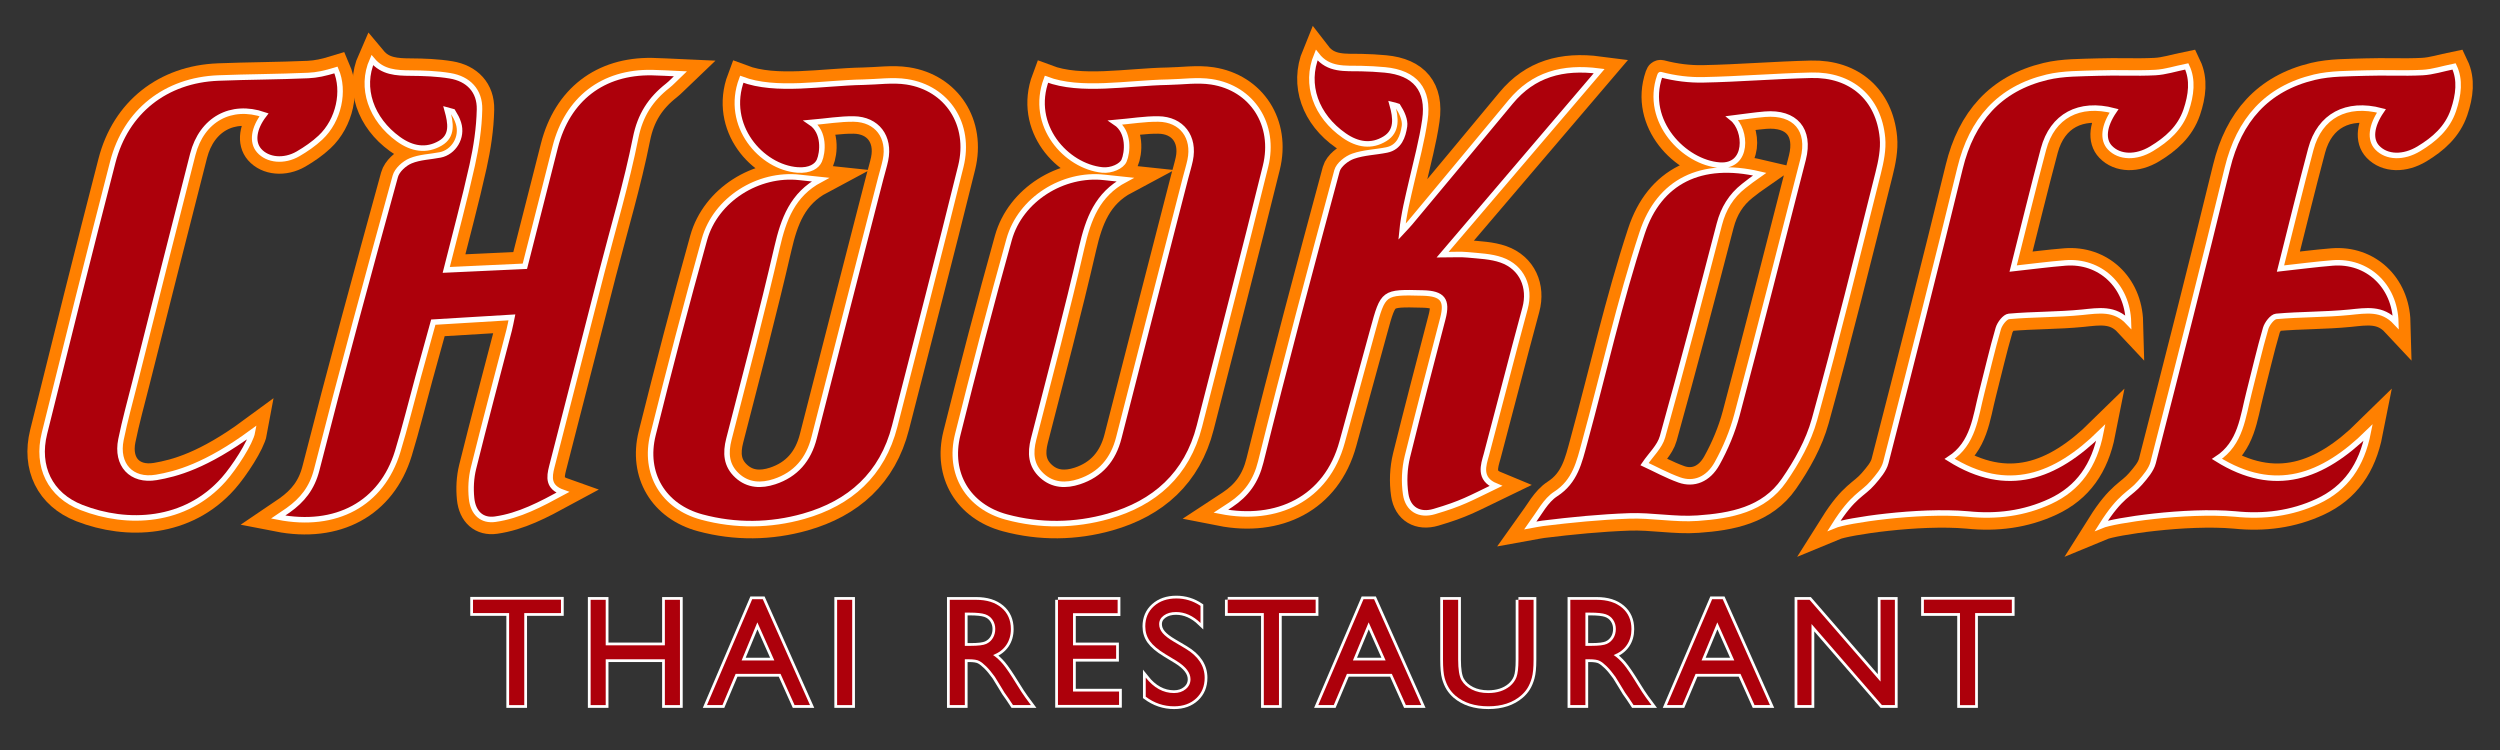 <?xml version="1.0" encoding="UTF-8"?> <!-- Generator: Adobe Illustrator 16.0.4, SVG Export Plug-In . SVG Version: 6.00 Build 0) --> <svg xmlns="http://www.w3.org/2000/svg" xmlns:xlink="http://www.w3.org/1999/xlink" version="1.1" id="Ebene_1" x="0px" y="0px" width="340.16px" height="102.05px" viewBox="0 0 340.16 102.05" xml:space="preserve"><rect x="0" y="0" width="340.16" height="102.05" fill="#333333" stroke="none"/> <g> <path fill="#AD000B" stroke="#FFFFFF" stroke-width="0.75" stroke-miterlimit="10" d="M64.36,81.593h11.967v1.825h-4.994v12.521 h-2.061V83.418H64.36V81.593z"></path> <path fill="#AD000B" stroke="#FFFFFF" stroke-width="0.75" stroke-miterlimit="10" d="M90.465,81.613h2.051v14.325h-2.051v-6.234 h-8.05v6.234h-2.051V81.613h2.051v6.193h8.05V81.613z"></path> <path fill="#AD000B" stroke="#FFFFFF" stroke-width="0.75" stroke-miterlimit="10" d="M102.348,81.531h1.441l6.423,14.407h-2.1 l-1.908-4.246h-6.112l-1.79,4.246h-2.107L102.348,81.531z M105.36,89.868l-2.311-5.189l-2.144,5.189H105.36z"></path> <path fill="#AD000B" stroke="#FFFFFF" stroke-width="0.75" stroke-miterlimit="10" d="M113.901,81.613h2.051v14.325h-2.051V81.613z "></path> <path fill="#AD000B" stroke="#FFFFFF" stroke-width="0.75" stroke-miterlimit="10" d="M129.227,95.938V81.613h3.589 c1.449,0,2.6,0.358,3.451,1.077c0.851,0.717,1.276,1.688,1.276,2.912c0,0.834-0.209,1.555-0.626,2.163 c-0.416,0.608-1.015,1.062-1.794,1.364c0.458,0.301,0.905,0.711,1.343,1.23c0.438,0.519,1.053,1.425,1.846,2.717 c0.499,0.813,0.898,1.426,1.2,1.836l0.759,1.025h-2.44l-0.625-0.944c-0.021-0.034-0.062-0.093-0.123-0.175l-0.399-0.563 l-0.635-1.047l-0.687-1.118c-0.423-0.588-0.811-1.057-1.163-1.404s-0.671-0.6-0.955-0.752c-0.284-0.154-0.761-0.23-1.432-0.23 h-0.534v6.234H129.227z M131.893,83.356h-0.615v4.521h0.779c1.04,0,1.752-0.088,2.138-0.266c0.387-0.179,0.688-0.446,0.902-0.806 c0.216-0.358,0.323-0.768,0.323-1.226c0-0.451-0.119-0.859-0.358-1.225c-0.24-0.365-0.576-0.624-1.01-0.774 C133.617,83.432,132.897,83.356,131.893,83.356z"></path> <path fill="#AD000B" stroke="#FFFFFF" stroke-width="0.75" stroke-miterlimit="10" d="M143.949,81.613h8.121v1.825H146v4.368h5.865 v1.835H146v4.451h6.265v1.824h-8.315V81.613z"></path> <path fill="#AD000B" stroke="#FFFFFF" stroke-width="0.75" stroke-miterlimit="10" d="M160.098,89.936l-1.559-0.946 c-0.979-0.597-1.673-1.184-2.087-1.762c-0.415-0.578-0.62-1.242-0.62-1.994c0-1.129,0.39-2.045,1.173-2.748 c0.784-0.704,1.801-1.057,3.052-1.057c1.195,0,2.292,0.336,3.29,1.008v2.328c-1.031-0.994-2.142-1.49-3.331-1.49 c-0.671,0-1.222,0.155-1.652,0.465c-0.431,0.311-0.645,0.706-0.645,1.189c0,0.43,0.158,0.831,0.475,1.206 c0.317,0.374,0.827,0.768,1.53,1.179l1.566,0.928c1.748,1.043,2.622,2.371,2.622,3.984c0,1.148-0.386,2.082-1.154,2.8 s-1.77,1.077-3,1.077c-1.415,0-2.702-0.436-3.864-1.306v-2.604c1.107,1.403,2.388,2.105,3.844,2.105 c0.643,0,1.178-0.18,1.605-0.537s0.642-0.805,0.642-1.344C161.984,91.546,161.354,90.719,160.098,89.936z"></path> <path fill="#AD000B" stroke="#FFFFFF" stroke-width="0.75" stroke-miterlimit="10" d="M167.047,81.593h11.966v1.825h-4.992v12.521 h-2.062V83.418h-4.911V81.593z"></path> <path fill="#AD000B" stroke="#FFFFFF" stroke-width="0.75" stroke-miterlimit="10" d="M185.522,81.531h1.441l6.424,14.407h-2.1 l-1.908-4.246h-6.111l-1.79,4.246h-2.108L185.522,81.531z M188.536,89.868l-2.311-5.189l-2.145,5.189H188.536z"></path> <path fill="#AD000B" stroke="#FFFFFF" stroke-width="0.75" stroke-miterlimit="10" d="M206.603,81.613h2.061v8.132 c0,1.101-0.08,1.931-0.242,2.491c-0.159,0.561-0.357,1.026-0.594,1.399c-0.234,0.373-0.525,0.706-0.866,1 c-1.136,0.978-2.618,1.467-4.45,1.467c-1.866,0-3.363-0.486-4.491-1.457c-0.341-0.301-0.632-0.637-0.866-1.01 c-0.236-0.373-0.43-0.829-0.586-1.369c-0.152-0.539-0.229-1.388-0.229-2.543v-8.11h2.062v8.132c0,1.347,0.153,2.282,0.461,2.809 c0.308,0.527,0.776,0.949,1.404,1.267c0.629,0.318,1.371,0.478,2.226,0.478c1.218,0,2.208-0.318,2.974-0.954 c0.402-0.342,0.694-0.745,0.871-1.21c0.178-0.465,0.268-1.262,0.268-2.389V81.613z"></path> <path fill="#AD000B" stroke="#FFFFFF" stroke-width="0.75" stroke-miterlimit="10" d="M213.665,95.938V81.613h3.59 c1.448,0,2.598,0.358,3.451,1.077c0.85,0.717,1.275,1.688,1.275,2.912c0,0.834-0.208,1.555-0.625,2.163 c-0.418,0.608-1.016,1.062-1.795,1.364c0.459,0.301,0.905,0.711,1.344,1.23c0.438,0.519,1.053,1.425,1.846,2.717 c0.499,0.813,0.898,1.426,1.199,1.836l0.759,1.025h-2.44l-0.624-0.944c-0.021-0.034-0.062-0.093-0.123-0.175l-0.399-0.563 l-0.635-1.047l-0.688-1.118c-0.423-0.588-0.811-1.057-1.162-1.404c-0.354-0.348-0.672-0.6-0.955-0.752 c-0.285-0.154-0.762-0.23-1.434-0.23h-0.533v6.234H213.665z M216.331,83.356h-0.615v4.521h0.779c1.039,0,1.752-0.088,2.139-0.266 c0.386-0.179,0.686-0.446,0.902-0.806c0.215-0.358,0.322-0.768,0.322-1.226c0-0.451-0.119-0.859-0.358-1.225 s-0.575-0.624-1.009-0.774C218.056,83.432,217.337,83.356,216.331,83.356z"></path> <path fill="#AD000B" stroke="#FFFFFF" stroke-width="0.75" stroke-miterlimit="10" d="M232.962,81.531h1.441l6.424,14.407h-2.1 l-1.908-4.246h-6.111l-1.791,4.246h-2.107L232.962,81.531z M235.976,89.868l-2.311-5.189l-2.145,5.189H235.976z"></path> <path fill="#AD000B" stroke="#FFFFFF" stroke-width="0.75" stroke-miterlimit="10" d="M255.876,81.613h1.949v14.325h-1.764 l-9.578-11.033v11.033h-1.928V81.613h1.662l9.658,11.126V81.613z"></path> <path fill="#AD000B" stroke="#FFFFFF" stroke-width="0.75" stroke-miterlimit="10" d="M261.771,81.593h11.967v1.825h-4.994v12.521 h-2.061V83.418h-4.912V81.593z"></path> </g> <g> <path fill-rule="evenodd" clip-rule="evenodd" fill="#AD000B" stroke="#FF8000" stroke-width="4" stroke-miterlimit="10" d=" M301.646,62.437c7.875,4.92,14.38,2.489,20.578-3.601c-0.891,4.513-3.045,7.59-6.875,9.375c-3.56,1.658-7.338,2.128-11.224,1.724 c-6.812-0.601-16.562,0.899-18.18,1.57c2.638-4.192,3.831-4.174,5.255-5.831c0.707-0.822,1.51-1.737,1.768-2.739 c3.43-13.342,6.839-26.689,10.105-40.073c1.584-6.487,5.316-10.797,11.833-12.356c2.241-0.537,4.64-0.483,6.97-0.565 c2.575-0.091,5.16,0.062,7.732-0.069c1.377-0.07,2.735-0.519,4.306-0.838c0.868,1.825,0.612,3.896-0.091,5.973 c-0.818,2.414-2.609,3.971-4.703,5.235c-2.105,1.271-4.365,1.198-5.654-0.148c-1.049-1.093-0.842-2.957,0.561-5.012 c-4.74-1.253-8.396,0.673-9.605,5.202c-1.418,5.314-2.714,10.66-4.131,16.26c2.518-0.275,4.803-0.584,7.096-0.767 c4.703-0.376,8.465,3.078,8.596,8.074c-1.869-2.001-4.038-1.59-6.297-1.364c-3.307,0.331-6.652,0.269-9.963,0.562 c-0.545,0.048-1.262,0.99-1.454,1.648c-0.839,2.874-1.501,5.798-2.249,8.698C305.161,56.717,304.91,60.321,301.646,62.437z"></path> <path fill-rule="evenodd" clip-rule="evenodd" fill="#AD000B" stroke="#FF8000" stroke-width="4" stroke-miterlimit="10" d=" M60.844,14.978c0.492,1.772,0.785,3.501-0.926,4.504c-1.915,1.124-3.872,0.781-5.713-0.551c-3.713-2.686-5.219-6.988-3.55-10.756 c1.396,1.672,3.271,1.756,5.221,1.769c1.79,0.012,3.603,0.076,5.363,0.368c2.496,0.416,4.058,2.047,4.006,4.568 c-0.052,2.547-0.443,5.122-0.997,7.616c-1.05,4.729-2.323,9.408-3.532,14.228c3.581-0.166,6.981-0.322,10.699-0.495 c0.845-3.313,1.801-7.068,2.757-10.823c0.457-1.797,0.911-3.595,1.37-5.392c1.674-6.553,6.472-10.251,13.167-10.137 c1.115,0.019,2.229,0.095,3.86,0.167c-0.81,0.771-1.227,1.238-1.711,1.619c-2.334,1.829-3.756,3.998-4.371,7.092 c-1.224,6.16-3.047,12.2-4.613,18.293c-2.268,8.818-4.527,17.639-6.793,26.458c-0.367,1.43-0.525,2.773,1.492,3.489 c-2.979,1.614-5.911,3.184-9.199,3.651c-1.764,0.251-3.002-0.798-3.21-2.844c-0.137-1.343-0.065-2.777,0.26-4.085 c1.556-6.284,3.231-12.537,4.859-18.803c0.144-0.555,0.239-1.119,0.367-1.729c-3.562,0.215-6.927,0.418-10.692,0.646 c-0.598,2.161-1.33,4.786-2.051,7.414c-0.932,3.403-1.771,6.835-2.801,10.208c-2.172,7.11-8.398,10.436-16.264,8.899 c0.522-0.354,0.949-0.627,1.36-0.922c1.941-1.385,3.256-3.004,3.897-5.52c3.404-13.348,7.033-26.64,10.688-39.922 c0.233-0.848,1.226-1.746,2.08-2.102c1.24-0.517,2.682-0.543,4.032-0.809c1.819-0.357,3.102-2.386,2.478-4.329 c-0.2-0.623-0.387-0.928-0.765-1.559L60.844,14.978z"></path> <path fill-rule="evenodd" clip-rule="evenodd" fill="#AD000B" stroke="#FF8000" stroke-width="4" stroke-miterlimit="10" d=" M235.681,16.081c1.991,1.591,2.241,6.685-1.721,6.385c-4.764-0.36-10.277-5.94-8.129-12.125c0.055-0.157,0.075-0.2,0.127-0.187 c1.979,0.521,3.906,0.747,5.765,0.71c4.909-0.097,9.812-0.508,14.722-0.625c5.443-0.129,9.182,3.141,9.691,8.516 c0.148,1.563-0.193,3.229-0.583,4.777c-2.821,11.201-5.585,22.422-8.671,33.553c-0.811,2.928-2.4,5.761-4.145,8.284 c-2.766,4.004-7.3,4.819-11.75,5.136c-3.085,0.221-6.225-0.417-9.325-0.306c-3.929,0.142-7.857,0.527-11.766,1.01 c-0.459,0.057-0.804,0.14-1.673,0.296c1.276-1.771,2.101-3.421,3.46-4.297c2.651-1.708,3.202-4.356,3.919-6.972 c2.605-9.519,4.753-19.183,7.834-28.543c2.31-7.02,8.012-9.87,15.994-7.995c-0.931,0.646-1.494,1.08-2.18,1.62 c-1.705,1.342-2.752,3.053-3.308,5.188c-2.511,9.662-5.057,19.316-7.737,28.933c-0.369,1.325-1.568,2.421-2.445,3.71 c1.439,0.665,3.035,1.544,4.73,2.152c1.971,0.706,3.932-0.043,5.15-2.241c1.146-2.068,2.09-4.32,2.698-6.604 c3.081-11.575,6.033-23.185,9.007-34.79c1.026-4.008-1.079-6.467-5.21-6.125C238.729,15.659,237.329,15.878,235.681,16.081z"></path> <path fill-rule="evenodd" clip-rule="evenodd" fill="#AD000B" stroke="#FF8000" stroke-width="4" stroke-miterlimit="10" d=" M153.079,24.439c-3.787,2.02-5.008,5.386-5.891,9.213c-2.016,8.739-4.322,17.413-6.553,26.103 c-0.484,1.888-0.374,3.576,1.123,4.955c1.492,1.374,3.301,1.407,5.074,0.826c2.895-0.95,4.645-2.999,5.4-5.979 c2.998-11.781,6.042-23.553,9.071-35.326c0.208-0.812,0.46-1.612,0.633-2.431c0.665-3.146-1.14-5.571-4.33-5.609 c-1.839-0.022-3.68,0.29-5.825,0.479c1.926,1.29,1.637,4.104,1.162,5.19c-0.325,0.742-1.692,1.397-2.973,1.265 c-4.907-0.507-9.943-6.047-7.585-12.341c4.655,1.758,11.01,0.498,16.53,0.398c1.975-0.035,3.99-0.346,5.915-0.052 c5.534,0.845,8.761,5.823,7.364,11.492c-2.911,11.807-5.996,23.569-8.996,35.354c-1.674,6.574-6.103,10.487-12.383,12.268 c-4.542,1.286-9.27,1.347-13.869,0.106c-5.239-1.413-7.952-5.934-6.637-11.202c2.219-8.886,4.537-17.749,6.999-26.569 c1.521-5.45,7.341-9.078,12.968-8.439C151.21,24.246,152.145,24.34,153.079,24.439z"></path> <path fill-rule="evenodd" clip-rule="evenodd" fill="#AD000B" stroke="#FF8000" stroke-width="4" stroke-miterlimit="10" d=" M111.621,24.439c-3.787,2.02-5.008,5.386-5.891,9.213c-2.016,8.739-4.322,17.413-6.553,26.103 c-0.484,1.888-0.374,3.576,1.123,4.955c1.492,1.374,3.301,1.407,5.074,0.826c2.895-0.95,4.645-2.999,5.4-5.979 c2.998-11.781,6.042-23.553,9.071-35.326c0.208-0.812,0.46-1.612,0.633-2.431c0.665-3.146-1.14-5.571-4.33-5.609 c-1.839-0.022-3.68,0.29-5.825,0.479c1.926,1.29,1.637,4.104,1.162,5.19c-0.325,0.742-1.274,1.39-2.973,1.265 c-4.92-0.362-9.943-6.047-7.585-12.341c4.655,1.758,11.01,0.498,16.53,0.398c1.975-0.035,3.99-0.346,5.915-0.052 c5.534,0.845,8.761,5.823,7.364,11.492c-2.911,11.807-5.996,23.569-8.996,35.354c-1.674,6.574-6.103,10.487-12.383,12.268 c-4.542,1.286-9.27,1.347-13.869,0.106c-5.239-1.413-7.952-5.934-6.637-11.202c2.219-8.886,4.537-17.749,6.999-26.569 c1.521-5.45,7.341-9.078,12.968-8.439C109.751,24.246,110.686,24.34,111.621,24.439z"></path> <path fill-rule="evenodd" clip-rule="evenodd" fill="#AD000B" stroke="#FF8000" stroke-width="4" stroke-miterlimit="10" d=" M203.521,66.125c-3.593,1.734-4.625,2.375-8.375,3.479c-2.011,0.592-3.57-0.301-3.882-2.363c-0.251-1.662-0.171-3.479,0.233-5.116 c1.564-6.328,3.173-12.465,4.823-18.783c0.66-2.527-0.039-3.407-2.699-3.476c-5.418-0.14-5.412-0.138-6.82,5.021 c-1.389,5.088-2.799,10.171-4.186,15.26c-2.115,7.765-8.907,10.918-16.51,9.418c0.536-0.352,0.958-0.621,1.374-0.898 c2.118-1.407,3.41-3.18,4.066-5.816c3.292-13.245,6.814-26.433,10.37-39.609c0.223-0.82,1.318-1.679,2.195-1.986 c1.445-0.509,3.055-0.541,4.578-0.851c1.717-0.35,2.205-1.856,2.412-3.225c0.125-0.828-0.353-1.883-0.899-2.727 c-0.203-0.078-0.531-0.156-0.771-0.214c0.512,1.83,0.699,3.6-0.979,4.637c-1.843,1.139-3.741,0.832-5.547-0.426 c-3.843-2.673-5.404-6.939-3.75-10.959c1.607,2.087,3.869,1.793,6.051,1.84c1.078,0.023,2.156,0.079,3.23,0.181 c4.104,0.388,6.042,2.677,5.445,6.798c-0.408,2.83-1.167,5.61-1.809,8.404c-0.507,2.203-1.072,4.393-1.309,6.798 c0.365-0.396,0.75-0.776,1.095-1.19c4.569-5.481,9.141-10.96,13.69-16.456c3.082-3.721,7.064-4.838,12.044-4.189 c-7.093,8.315-14.022,16.44-21.308,24.981c1.467,0,2.459-0.079,3.436,0.019c1.539,0.155,3.148,0.195,4.58,0.702 c2.798,0.99,3.982,3.705,3.208,6.561c-1.85,6.822-3.438,13.087-5.261,19.916C201.855,63.25,201.146,65.146,203.521,66.125z"></path> <path fill-rule="evenodd" clip-rule="evenodd" fill="#AD000B" stroke="#FF8000" stroke-width="4" stroke-miterlimit="10" d=" M265.271,62.437c7.875,4.92,14.38,2.489,20.578-3.601c-0.891,4.513-3.045,7.59-6.875,9.375c-3.56,1.658-7.338,2.128-11.224,1.724 c-6.812-0.601-16.562,0.899-18.18,1.57c2.638-4.192,3.831-4.174,5.255-5.831c0.707-0.822,1.51-1.737,1.768-2.739 c3.43-13.342,6.839-26.689,10.105-40.073c1.584-6.487,5.316-10.797,11.833-12.356c2.241-0.537,4.64-0.483,6.97-0.565 c2.575-0.091,5.16,0.062,7.732-0.069c1.377-0.07,2.735-0.519,4.306-0.838c0.868,1.825,0.612,3.896-0.091,5.973 c-0.818,2.414-2.609,3.971-4.703,5.235c-2.105,1.271-4.365,1.198-5.654-0.148c-1.049-1.093-0.842-2.957,0.561-5.012 c-4.74-1.253-8.396,0.673-9.605,5.202c-1.418,5.314-2.714,10.66-4.131,16.26c2.518-0.275,4.803-0.584,7.096-0.767 c4.703-0.376,8.465,3.078,8.596,8.074c-1.869-2.001-4.038-1.59-6.297-1.364c-3.307,0.331-6.652,0.269-9.963,0.562 c-0.545,0.048-1.262,0.99-1.454,1.648c-0.839,2.874-1.501,5.798-2.249,8.698C268.786,56.717,268.535,60.321,265.271,62.437z"></path> <path fill-rule="evenodd" clip-rule="evenodd" fill="#AD000B" stroke="#FF8000" stroke-width="4" stroke-miterlimit="10" d=" M45.714,9.522c1.224,2.826,0.41,6.833-2.113,9.199c-0.909,0.852-1.966,1.582-3.047,2.21c-1.92,1.114-4.159,0.87-5.303-0.447 c-1-1.149-0.74-3.021,0.677-4.866c-4.49-1.541-8.475,0.626-9.697,5.384c-2.649,10.313-5.242,20.642-7.853,30.965 c-0.659,2.611-1.383,5.21-1.919,7.846c-0.693,3.398,1.394,5.725,4.822,5.141c2.662-0.453,6.734-1.516,13.067-6.18 c-0.265,1.456-2.449,4.823-3.9,6.461c-5.229,5.903-13.11,6.255-19.353,3.816c-4.312-1.686-6.163-5.578-5.046-10.086 c3.057-12.314,6.123-24.626,9.298-36.91c1.786-6.909,7.219-11.157,14.357-11.441c4.073-0.161,8.152-0.162,12.224-0.342 C43.138,10.218,44.203,9.984,45.714,9.522z"></path> </g> <g> <path fill-rule="evenodd" clip-rule="evenodd" fill="#AD000B" stroke="#FFFFFF" stroke-width="0.75" stroke-miterlimit="10" d=" M301.646,62.437c7.875,4.92,14.38,2.489,20.578-3.601c-0.891,4.513-3.045,7.59-6.875,9.375c-3.56,1.658-7.338,2.128-11.224,1.724 c-6.812-0.601-16.562,0.899-18.18,1.57c2.638-4.192,3.831-4.174,5.255-5.831c0.707-0.822,1.51-1.737,1.768-2.739 c3.43-13.342,6.839-26.689,10.105-40.073c1.584-6.487,5.316-10.797,11.833-12.356c2.241-0.537,4.64-0.483,6.97-0.565 c2.575-0.091,5.16,0.062,7.732-0.069c1.377-0.07,2.735-0.519,4.306-0.838c0.868,1.825,0.612,3.896-0.091,5.973 c-0.818,2.414-2.609,3.971-4.703,5.235c-2.105,1.271-4.365,1.198-5.654-0.148c-1.049-1.093-0.842-2.957,0.561-5.012 c-4.74-1.253-8.396,0.673-9.605,5.202c-1.418,5.314-2.714,10.66-4.131,16.26c2.518-0.275,4.803-0.584,7.096-0.767 c4.703-0.376,8.465,3.078,8.596,8.074c-1.869-2.001-4.038-1.59-6.297-1.364c-3.307,0.331-6.652,0.269-9.963,0.562 c-0.545,0.048-1.262,0.99-1.454,1.648c-0.839,2.874-1.501,5.798-2.249,8.698C305.161,56.717,304.91,60.321,301.646,62.437z"></path> <path fill-rule="evenodd" clip-rule="evenodd" fill="#AD000B" stroke="#FFFFFF" stroke-width="0.75" stroke-miterlimit="10" d=" M60.844,14.978c0.492,1.772,0.785,3.501-0.926,4.504c-1.915,1.124-3.872,0.781-5.713-0.551c-3.713-2.686-5.219-6.988-3.55-10.756 c1.396,1.672,3.271,1.756,5.221,1.769c1.79,0.012,3.603,0.076,5.363,0.368c2.496,0.416,4.058,2.047,4.006,4.568 c-0.052,2.547-0.443,5.122-0.997,7.616c-1.05,4.729-2.323,9.408-3.532,14.228c3.581-0.166,6.981-0.322,10.699-0.495 c0.845-3.313,1.801-7.068,2.757-10.823c0.457-1.797,0.911-3.595,1.37-5.392c1.674-6.553,6.472-10.251,13.167-10.137 c1.115,0.019,2.229,0.095,3.86,0.167c-0.81,0.771-1.227,1.238-1.711,1.619c-2.334,1.829-3.756,3.998-4.371,7.092 c-1.224,6.16-3.047,12.2-4.613,18.293c-2.268,8.818-4.527,17.639-6.793,26.458c-0.367,1.43-0.525,2.773,1.492,3.489 c-2.979,1.614-5.911,3.184-9.199,3.651c-1.764,0.251-3.002-0.798-3.21-2.844c-0.137-1.343-0.065-2.777,0.26-4.085 c1.556-6.284,3.231-12.537,4.859-18.803c0.144-0.555,0.239-1.119,0.367-1.729c-3.562,0.215-6.927,0.418-10.692,0.646 c-0.598,2.161-1.33,4.786-2.051,7.414c-0.932,3.403-1.771,6.835-2.801,10.208c-2.172,7.11-8.398,10.436-16.264,8.899 c0.522-0.354,0.949-0.627,1.36-0.922c1.941-1.385,3.256-3.004,3.897-5.52c3.404-13.348,7.033-26.64,10.688-39.922 c0.233-0.848,1.226-1.746,2.08-2.102c1.24-0.517,2.682-0.543,4.032-0.809c1.819-0.357,3.102-2.386,2.478-4.329 c-0.2-0.623-0.387-0.928-0.765-1.559L60.844,14.978z"></path> <path fill-rule="evenodd" clip-rule="evenodd" fill="#AD000B" stroke="#FFFFFF" stroke-width="0.75" stroke-miterlimit="10" d=" M235.681,16.081c1.991,1.591,2.241,6.685-1.721,6.385c-4.764-0.36-10.277-5.94-8.129-12.125c0.055-0.157,0.075-0.2,0.127-0.187 c1.979,0.521,3.906,0.747,5.765,0.71c4.909-0.097,9.812-0.508,14.722-0.625c5.443-0.129,9.182,3.141,9.691,8.516 c0.148,1.563-0.193,3.229-0.583,4.777c-2.821,11.201-5.585,22.422-8.671,33.553c-0.811,2.928-2.4,5.761-4.145,8.284 c-2.766,4.004-7.3,4.819-11.75,5.136c-3.085,0.221-6.225-0.417-9.325-0.306c-3.929,0.142-7.857,0.527-11.766,1.01 c-0.459,0.057-0.804,0.14-1.673,0.296c1.276-1.771,2.101-3.421,3.46-4.297c2.651-1.708,3.202-4.356,3.919-6.972 c2.605-9.519,4.753-19.183,7.834-28.543c2.31-7.02,8.012-9.87,15.994-7.995c-0.931,0.646-1.494,1.08-2.18,1.62 c-1.705,1.342-2.752,3.053-3.308,5.188c-2.511,9.662-5.057,19.316-7.737,28.933c-0.369,1.325-1.568,2.421-2.445,3.71 c1.439,0.665,3.035,1.544,4.73,2.152c1.971,0.706,3.932-0.043,5.15-2.241c1.146-2.068,2.09-4.32,2.698-6.604 c3.081-11.575,6.033-23.185,9.007-34.79c1.026-4.008-1.079-6.467-5.21-6.125C238.729,15.659,237.329,15.878,235.681,16.081z"></path> <path fill-rule="evenodd" clip-rule="evenodd" fill="#AD000B" stroke="#FFFFFF" stroke-width="0.75" stroke-miterlimit="10" d=" M153.079,24.439c-3.787,2.02-5.008,5.386-5.891,9.213c-2.016,8.739-4.322,17.413-6.553,26.103 c-0.484,1.888-0.374,3.576,1.123,4.955c1.492,1.374,3.301,1.407,5.074,0.826c2.895-0.95,4.645-2.999,5.4-5.979 c2.998-11.781,6.042-23.553,9.071-35.326c0.208-0.812,0.46-1.612,0.633-2.431c0.665-3.146-1.14-5.571-4.33-5.609 c-1.839-0.022-3.68,0.29-5.825,0.479c1.926,1.29,1.637,4.104,1.162,5.19c-0.325,0.742-1.692,1.397-2.973,1.265 c-4.907-0.507-9.943-6.047-7.585-12.341c4.655,1.758,11.01,0.498,16.53,0.398c1.975-0.035,3.99-0.346,5.915-0.052 c5.534,0.845,8.761,5.823,7.364,11.492c-2.911,11.807-5.996,23.569-8.996,35.354c-1.674,6.574-6.103,10.487-12.383,12.268 c-4.542,1.286-9.27,1.347-13.869,0.106c-5.239-1.413-7.952-5.934-6.637-11.202c2.219-8.886,4.537-17.749,6.999-26.569 c1.521-5.45,7.341-9.078,12.968-8.439C151.21,24.246,152.145,24.34,153.079,24.439z"></path> <path fill-rule="evenodd" clip-rule="evenodd" fill="#AD000B" stroke="#FFFFFF" stroke-width="0.75" stroke-miterlimit="10" d=" M111.621,24.439c-3.787,2.02-5.008,5.386-5.891,9.213c-2.016,8.739-4.322,17.413-6.553,26.103 c-0.484,1.888-0.374,3.576,1.123,4.955c1.492,1.374,3.301,1.407,5.074,0.826c2.895-0.95,4.645-2.999,5.4-5.979 c2.998-11.781,6.042-23.553,9.071-35.326c0.208-0.812,0.46-1.612,0.633-2.431c0.665-3.146-1.14-5.571-4.33-5.609 c-1.839-0.022-3.68,0.29-5.825,0.479c1.926,1.29,1.637,4.104,1.162,5.19c-0.325,0.742-1.274,1.39-2.973,1.265 c-4.92-0.362-9.943-6.047-7.585-12.341c4.655,1.758,11.01,0.498,16.53,0.398c1.975-0.035,3.99-0.346,5.915-0.052 c5.534,0.845,8.761,5.823,7.364,11.492c-2.911,11.807-5.996,23.569-8.996,35.354c-1.674,6.574-6.103,10.487-12.383,12.268 c-4.542,1.286-9.27,1.347-13.869,0.106c-5.239-1.413-7.952-5.934-6.637-11.202c2.219-8.886,4.537-17.749,6.999-26.569 c1.521-5.45,7.341-9.078,12.968-8.439C109.751,24.246,110.686,24.34,111.621,24.439z"></path> <path fill-rule="evenodd" clip-rule="evenodd" fill="#AD000B" stroke="#FFFFFF" stroke-width="0.75" stroke-miterlimit="10" d=" M203.521,66.125c-3.593,1.734-4.625,2.375-8.375,3.479c-2.011,0.592-3.57-0.301-3.882-2.363c-0.251-1.662-0.171-3.479,0.233-5.116 c1.564-6.328,3.173-12.465,4.823-18.783c0.66-2.527-0.039-3.407-2.699-3.476c-5.418-0.14-5.412-0.138-6.82,5.021 c-1.389,5.088-2.799,10.171-4.186,15.26c-2.115,7.765-8.907,10.918-16.51,9.418c0.536-0.352,0.958-0.621,1.374-0.898 c2.118-1.407,3.41-3.18,4.066-5.816c3.292-13.245,6.814-26.433,10.37-39.609c0.223-0.82,1.318-1.679,2.195-1.986 c1.445-0.509,3.055-0.541,4.578-0.851c1.717-0.35,2.205-1.856,2.412-3.225c0.125-0.828-0.353-1.883-0.899-2.727 c-0.203-0.078-0.531-0.156-0.771-0.214c0.512,1.83,0.699,3.6-0.979,4.637c-1.843,1.139-3.741,0.832-5.547-0.426 c-3.843-2.673-5.404-6.939-3.75-10.959c1.607,2.087,3.869,1.793,6.051,1.84c1.078,0.023,2.156,0.079,3.23,0.181 c4.104,0.388,6.042,2.677,5.445,6.798c-0.408,2.83-1.167,5.61-1.809,8.404c-0.507,2.203-1.072,4.393-1.309,6.798 c0.365-0.396,0.75-0.776,1.095-1.19c4.569-5.481,9.141-10.96,13.69-16.456c3.082-3.721,7.064-4.838,12.044-4.189 c-7.093,8.315-14.022,16.44-21.308,24.981c1.467,0,2.459-0.079,3.436,0.019c1.539,0.155,3.148,0.195,4.58,0.702 c2.798,0.99,3.982,3.705,3.208,6.561c-1.85,6.822-3.438,13.087-5.261,19.916C201.855,63.25,201.146,65.146,203.521,66.125z"></path> <path fill-rule="evenodd" clip-rule="evenodd" fill="#AD000B" stroke="#FFFFFF" stroke-width="0.75" stroke-miterlimit="10" d=" M265.271,62.437c7.875,4.92,14.38,2.489,20.578-3.601c-0.891,4.513-3.045,7.59-6.875,9.375c-3.56,1.658-7.338,2.128-11.224,1.724 c-6.812-0.601-16.562,0.899-18.18,1.57c2.638-4.192,3.831-4.174,5.255-5.831c0.707-0.822,1.51-1.737,1.768-2.739 c3.43-13.342,6.839-26.689,10.105-40.073c1.584-6.487,5.316-10.797,11.833-12.356c2.241-0.537,4.64-0.483,6.97-0.565 c2.575-0.091,5.16,0.062,7.732-0.069c1.377-0.07,2.735-0.519,4.306-0.838c0.868,1.825,0.612,3.896-0.091,5.973 c-0.818,2.414-2.609,3.971-4.703,5.235c-2.105,1.271-4.365,1.198-5.654-0.148c-1.049-1.093-0.842-2.957,0.561-5.012 c-4.74-1.253-8.396,0.673-9.605,5.202c-1.418,5.314-2.714,10.66-4.131,16.26c2.518-0.275,4.803-0.584,7.096-0.767 c4.703-0.376,8.465,3.078,8.596,8.074c-1.869-2.001-4.038-1.59-6.297-1.364c-3.307,0.331-6.652,0.269-9.963,0.562 c-0.545,0.048-1.262,0.99-1.454,1.648c-0.839,2.874-1.501,5.798-2.249,8.698C268.786,56.717,268.535,60.321,265.271,62.437z"></path> <path fill-rule="evenodd" clip-rule="evenodd" fill="#AD000B" stroke="#FFFFFF" stroke-width="0.75" stroke-miterlimit="10" d=" M45.714,9.522c1.224,2.826,0.41,6.833-2.113,9.199c-0.909,0.852-1.966,1.582-3.047,2.21c-1.92,1.114-4.159,0.87-5.303-0.447 c-1-1.149-0.74-3.021,0.677-4.866c-4.49-1.541-8.475,0.626-9.697,5.384c-2.649,10.313-5.242,20.642-7.853,30.965 c-0.659,2.611-1.383,5.21-1.919,7.846c-0.693,3.398,1.394,5.725,4.822,5.141c2.662-0.453,6.734-1.516,13.067-6.18 c-0.265,1.456-2.449,4.823-3.9,6.461c-5.229,5.903-13.11,6.255-19.353,3.816c-4.312-1.686-6.163-5.578-5.046-10.086 c3.057-12.314,6.123-24.626,9.298-36.91c1.786-6.909,7.219-11.157,14.357-11.441c4.073-0.161,8.152-0.162,12.224-0.342 C43.138,10.218,44.203,9.984,45.714,9.522z"></path> </g> <g> <path fill="#AD000B" d="M64.36,81.593h11.967v1.825h-4.994v12.521h-2.061V83.418H64.36V81.593z"></path> <path fill="#AD000B" d="M90.465,81.613h2.051v14.325h-2.051v-6.234h-8.05v6.234h-2.051V81.613h2.051v6.193h8.05V81.613z"></path> <path fill="#AD000B" d="M102.348,81.531h1.441l6.423,14.407h-2.1l-1.908-4.246h-6.112l-1.79,4.246h-2.107L102.348,81.531z M105.36,89.868l-2.311-5.189l-2.144,5.189H105.36z"></path> <path fill="#AD000B" d="M113.901,81.613h2.051v14.325h-2.051V81.613z"></path> <path fill="#AD000B" d="M129.227,95.938V81.613h3.589c1.449,0,2.6,0.358,3.451,1.077c0.851,0.717,1.276,1.688,1.276,2.912 c0,0.834-0.209,1.555-0.626,2.163c-0.416,0.608-1.015,1.062-1.794,1.364c0.458,0.301,0.905,0.711,1.343,1.23 c0.438,0.519,1.053,1.425,1.846,2.717c0.499,0.813,0.898,1.426,1.2,1.836l0.759,1.025h-2.44l-0.625-0.944 c-0.021-0.034-0.062-0.093-0.123-0.175l-0.399-0.563l-0.635-1.047l-0.687-1.118c-0.423-0.588-0.811-1.057-1.163-1.404 s-0.671-0.6-0.955-0.752c-0.284-0.154-0.761-0.23-1.432-0.23h-0.534v6.234H129.227z M131.893,83.356h-0.615v4.521h0.779 c1.04,0,1.752-0.088,2.138-0.266c0.387-0.179,0.688-0.446,0.902-0.806c0.216-0.358,0.323-0.768,0.323-1.226 c0-0.451-0.119-0.859-0.358-1.225c-0.24-0.365-0.576-0.624-1.01-0.774C133.617,83.432,132.897,83.356,131.893,83.356z"></path> <path fill="#AD000B" d="M143.949,81.613h8.121v1.825H146v4.368h5.865v1.835H146v4.451h6.265v1.824h-8.315V81.613z"></path> <path fill="#AD000B" d="M160.098,89.936l-1.559-0.946c-0.979-0.597-1.673-1.184-2.087-1.762c-0.415-0.578-0.62-1.242-0.62-1.994 c0-1.129,0.39-2.045,1.173-2.748c0.784-0.704,1.801-1.057,3.052-1.057c1.195,0,2.292,0.336,3.29,1.008v2.328 c-1.031-0.994-2.142-1.49-3.331-1.49c-0.671,0-1.222,0.155-1.652,0.465c-0.431,0.311-0.645,0.706-0.645,1.189 c0,0.43,0.158,0.831,0.475,1.206c0.317,0.374,0.827,0.768,1.53,1.179l1.566,0.928c1.748,1.043,2.622,2.371,2.622,3.984 c0,1.148-0.386,2.082-1.154,2.8s-1.77,1.077-3,1.077c-1.415,0-2.702-0.436-3.864-1.306v-2.604c1.107,1.403,2.388,2.105,3.844,2.105 c0.643,0,1.178-0.18,1.605-0.537s0.642-0.805,0.642-1.344C161.984,91.546,161.354,90.719,160.098,89.936z"></path> <path fill="#AD000B" d="M167.047,81.593h11.966v1.825h-4.992v12.521h-2.062V83.418h-4.911V81.593z"></path> <path fill="#AD000B" d="M185.522,81.531h1.441l6.424,14.407h-2.1l-1.908-4.246h-6.111l-1.79,4.246h-2.108L185.522,81.531z M188.536,89.868l-2.311-5.189l-2.145,5.189H188.536z"></path> <path fill="#AD000B" d="M206.603,81.613h2.061v8.132c0,1.101-0.08,1.931-0.242,2.491c-0.159,0.561-0.357,1.026-0.594,1.399 c-0.234,0.373-0.525,0.706-0.866,1c-1.136,0.978-2.618,1.467-4.45,1.467c-1.866,0-3.363-0.486-4.491-1.457 c-0.341-0.301-0.632-0.637-0.866-1.01c-0.236-0.373-0.43-0.829-0.586-1.369c-0.152-0.539-0.229-1.388-0.229-2.543v-8.11h2.062 v8.132c0,1.347,0.153,2.282,0.461,2.809c0.308,0.527,0.776,0.949,1.404,1.267c0.629,0.318,1.371,0.478,2.226,0.478 c1.218,0,2.208-0.318,2.974-0.954c0.402-0.342,0.694-0.745,0.871-1.21c0.178-0.465,0.268-1.262,0.268-2.389V81.613z"></path> <path fill="#AD000B" d="M213.665,95.938V81.613h3.59c1.448,0,2.598,0.358,3.451,1.077c0.85,0.717,1.275,1.688,1.275,2.912 c0,0.834-0.208,1.555-0.625,2.163c-0.418,0.608-1.016,1.062-1.795,1.364c0.459,0.301,0.905,0.711,1.344,1.23 c0.438,0.519,1.053,1.425,1.846,2.717c0.499,0.813,0.898,1.426,1.199,1.836l0.759,1.025h-2.44l-0.624-0.944 c-0.021-0.034-0.062-0.093-0.123-0.175l-0.399-0.563l-0.635-1.047l-0.688-1.118c-0.423-0.588-0.811-1.057-1.162-1.404 c-0.354-0.348-0.672-0.6-0.955-0.752c-0.285-0.154-0.762-0.23-1.434-0.23h-0.533v6.234H213.665z M216.331,83.356h-0.615v4.521 h0.779c1.039,0,1.752-0.088,2.139-0.266c0.386-0.179,0.686-0.446,0.902-0.806c0.215-0.358,0.322-0.768,0.322-1.226 c0-0.451-0.119-0.859-0.358-1.225s-0.575-0.624-1.009-0.774C218.056,83.432,217.337,83.356,216.331,83.356z"></path> <path fill="#AD000B" d="M232.962,81.531h1.441l6.424,14.407h-2.1l-1.908-4.246h-6.111l-1.791,4.246h-2.107L232.962,81.531z M235.976,89.868l-2.311-5.189l-2.145,5.189H235.976z"></path> <path fill="#AD000B" d="M255.876,81.613h1.949v14.325h-1.764l-9.578-11.033v11.033h-1.928V81.613h1.662l9.658,11.126V81.613z"></path> <path fill="#AD000B" d="M261.771,81.593h11.967v1.825h-4.994v12.521h-2.061V83.418h-4.912V81.593z"></path> </g> </svg> 